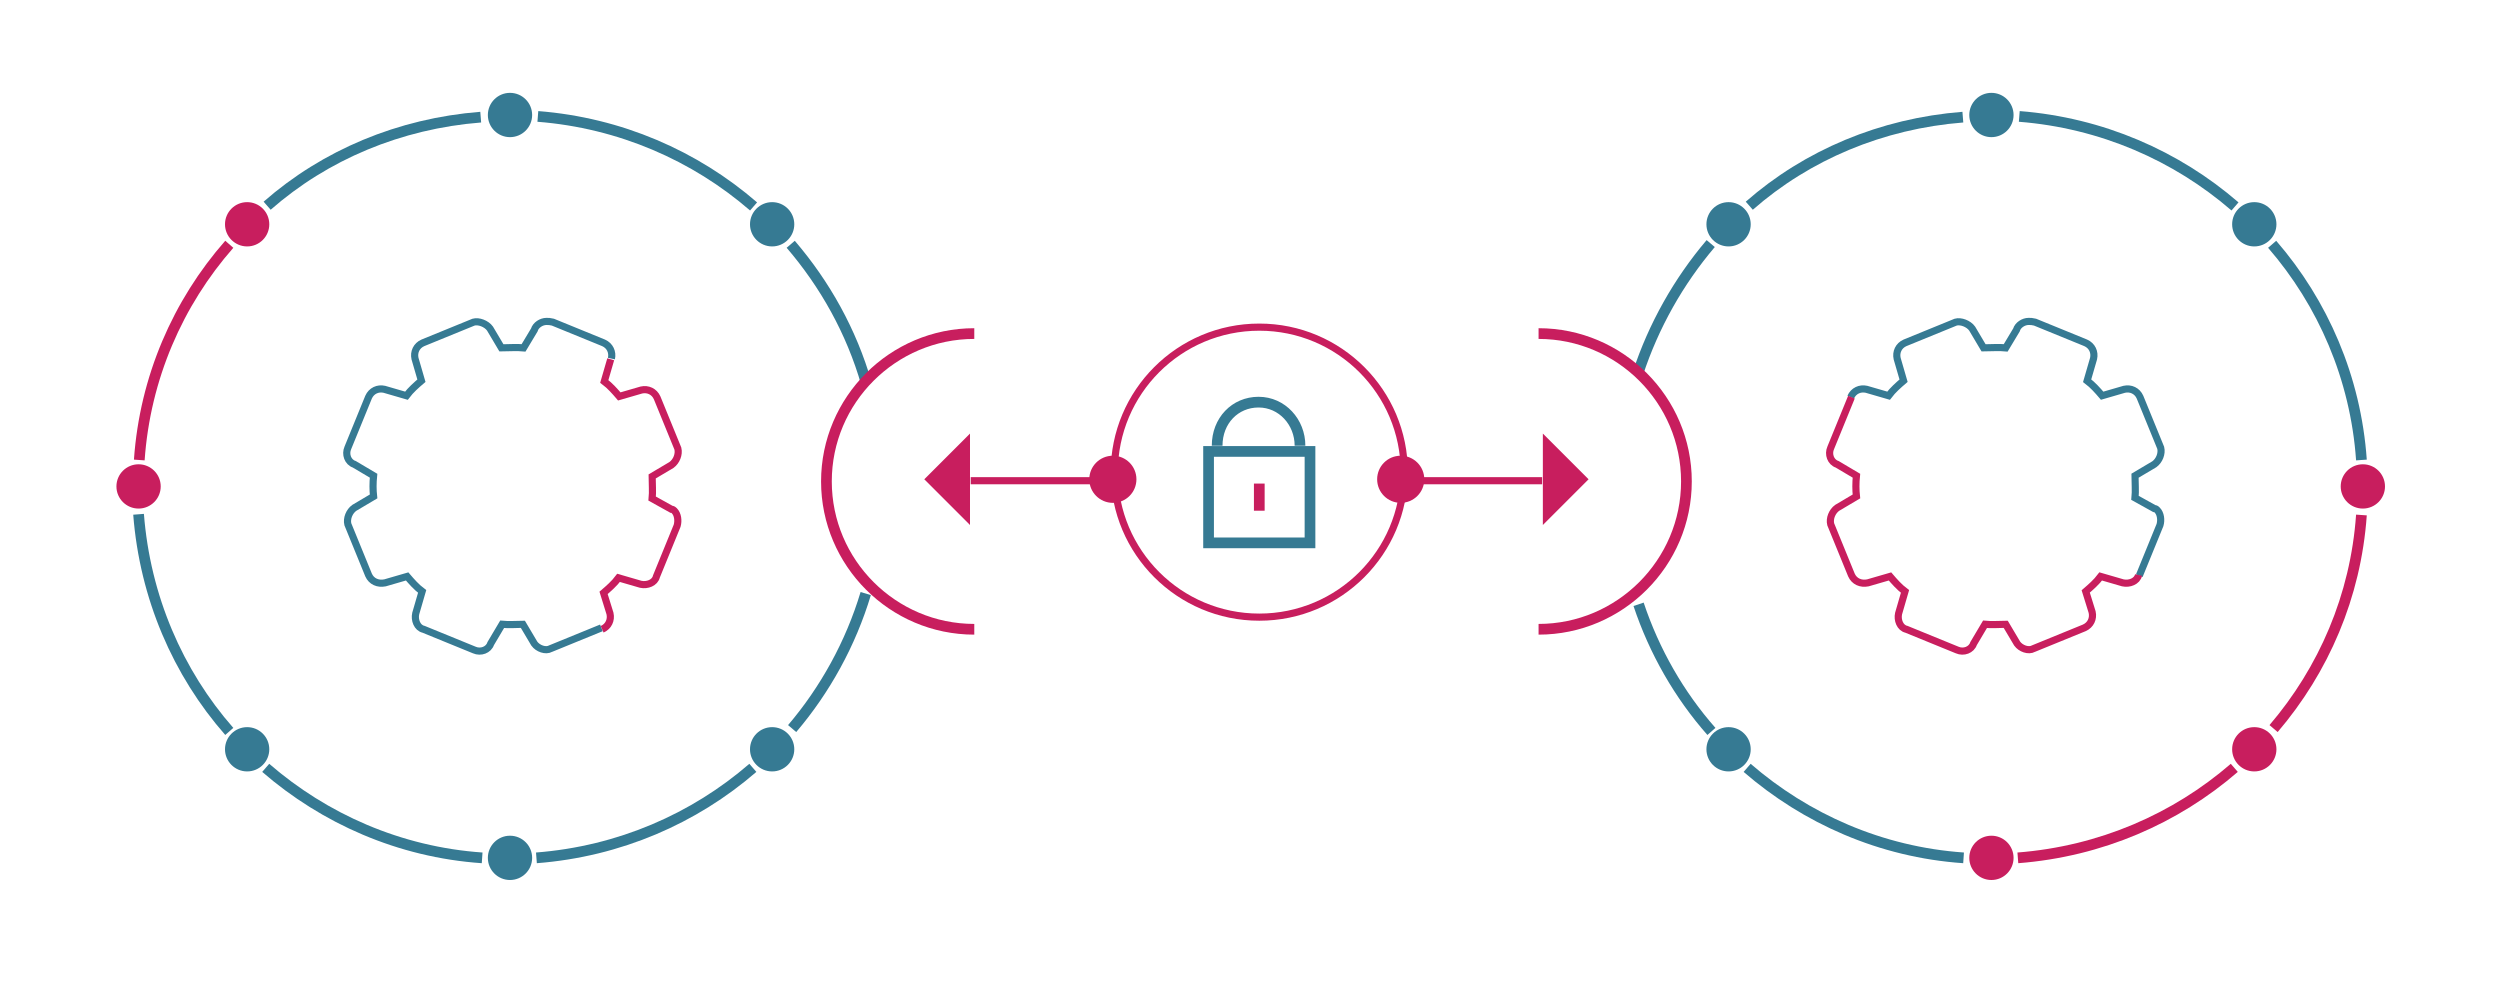 <?xml version="1.0" encoding="utf-8"?>
<!-- Generator: Adobe Illustrator 22.1.0, SVG Export Plug-In . SVG Version: 6.00 Build 0)  -->
<svg version="1.1" id="Calque_1" xmlns="http://www.w3.org/2000/svg" xmlns:xlink="http://www.w3.org/1999/xlink" x="0px" y="0px"
	 width="350px" height="138px" viewBox="0 0 350 138" style="enable-background:new 0 0 350 138;" xml:space="preserve">
<style type="text/css">
	.st0{fill:none;stroke:#367A93;stroke-width:1.5;stroke-miterlimit:10;}
	.st1{fill:none;stroke:#C81E5E;stroke-width:1.5;stroke-miterlimit:10;}
	.st2{fill:#C81E5E;}
	.st3{fill:#367A93;}
	.st4{fill:none;stroke:#367A93;stroke-miterlimit:10;}
	.st5{fill:none;stroke:#C81E5E;stroke-miterlimit:10;}
</style>
<rect x="169.2" y="63.2" class="st0" width="14.2" height="12.8"/>
<path class="st0" d="M170.4,62.4c0-3.5,2.5-6.1,5.8-6.1s5.8,2.8,5.8,6.1"/>
<line class="st1" x1="176.3" y1="67.7" x2="176.3" y2="71.5"/>
<g>
	<circle class="st2" cx="19.4" cy="68.1" r="3.1"/>
	<circle class="st2" cx="34.6" cy="31.4" r="3.1"/>
	<circle class="st3" cx="71.4" cy="16.1" r="3.1"/>
	<circle class="st3" cx="71.4" cy="120.1" r="3.1"/>
	<circle class="st3" cx="34.6" cy="104.9" r="3.1"/>
	<circle class="st3" cx="108.1" cy="31.4" r="3.1"/>
	<circle class="st3" cx="108.1" cy="104.9" r="3.1"/>
	<path class="st0" d="M37.4,28.8c8.1-7.1,18.5-11.5,29.9-12.4"/>
	<path class="st0" d="M32.1,102.4C24.9,94.2,20.3,83.6,19.4,72"/>
	<path class="st0" d="M67.5,120.1c-11.6-0.8-22.1-5.5-30.3-12.6"/>
	<path class="st0" d="M105.4,107.5c-8.2,7.1-18.7,11.7-30.3,12.6"/>
	<path class="st0" d="M121.2,83.1c-2.1,7-5.7,13.5-10.3,18.9"/>
	<path class="st0" d="M110.7,34.2c4.8,5.6,8.5,12.2,10.6,19.5"/>
	<path class="st0" d="M75.3,16.3c11.5,0.9,22,5.5,30.2,12.6"/>
	<path class="st4" d="M85.6,50.2c0.2-0.9-0.2-1.8-1.1-2.2l-7.1-2.9C77,45,76.8,45,76.5,45l0,0c-0.7,0-1.5,0.5-1.7,1.2l0,0l-1.5,2.5
		c-1-0.1-2,0-3.1,0L68.6,46c-0.5-0.7-1.6-1.1-2.3-0.9L59.2,48c-0.9,0.4-1.3,1.3-1.1,2.2l0.9,3.1c-0.7,0.6-1.5,1.3-2.1,2.1l-3.1-0.9
		c-0.9-0.2-1.8,0.2-2.2,1.1l-2.9,7.1c-0.4,0.9,0,2,0.9,2.3l2.7,1.6c-0.1,1-0.1,2,0,2.9l-2.7,1.6c-0.7,0.5-1.1,1.5-0.9,2.3l2.9,7.1
		c0.4,0.9,1.3,1.3,2.3,1.1l3.1-0.9c0.6,0.7,1.3,1.5,2.1,2.1l-0.9,3.1c-0.2,0.9,0.2,2,1.1,2.2l7.1,2.9c0.9,0.4,2,0,2.3-0.9l1.6-2.7
		c1,0.1,2,0,2.9,0l1.6,2.7c0.5,0.7,1.6,1.1,2.3,0.7l7.1-2.9"/>
	<path class="st1" d="M19.5,64.4c0.8-11.5,5.4-22,12.6-30.2"/>
	<path class="st5" d="M84.3,88.1c0.9-0.4,1.3-1.3,1.1-2.2L84.5,83c0.7-0.6,1.5-1.3,2.1-2.1l3.1,0.9c0.9,0.2,2-0.2,2.2-1.1l2.9-7.1
		c0.2-0.7,0.1-1.6-0.4-2.1l0,0c-0.1-0.1-0.2-0.2-0.4-0.2l-2.7-1.5c0.1-1,0-2,0-3.1l2.7-1.6c0.7-0.5,1.1-1.5,0.9-2.3L92,55.7
		c-0.4-0.9-1.3-1.3-2.2-1.1l-3.1,0.9c-0.6-0.7-1.3-1.5-2.1-2.1l0.9-3.1"/>
</g>
<g>
	<circle class="st2" cx="278.8" cy="120.1" r="3.1"/>
	<circle class="st2" cx="330.8" cy="68.1" r="3.1"/>
	<circle class="st2" cx="315.6" cy="104.9" r="3.1"/>
	<circle class="st3" cx="278.8" cy="16.1" r="3.1"/>
	<circle class="st3" cx="242" cy="104.9" r="3.1"/>
	<circle class="st3" cx="315.6" cy="31.4" r="3.1"/>
	<circle class="st3" cx="242" cy="31.4" r="3.1"/>
	<path class="st0" d="M244.9,28.8c8.1-7.1,18.5-11.5,29.9-12.4"/>
	<path class="st0" d="M229.3,52.3c2.2-6.7,5.7-12.9,10.2-18.2"/>
	<path class="st0" d="M239.6,102.4c-4.5-5.1-8-11.2-10.2-17.8"/>
	<path class="st0" d="M274.9,120.1c-11.6-0.8-22.1-5.5-30.3-12.6"/>
	<path class="st0" d="M318.1,34.2c7.1,8.2,11.7,18.7,12.5,30.2"/>
	<path class="st0" d="M282.7,16.3c11.5,0.9,22,5.5,30.2,12.6"/>
	<path class="st4" d="M299.5,80.6l2.9-7.1c0.2-0.7,0.1-1.6-0.4-2.1l0,0c-0.1-0.1-0.2-0.2-0.4-0.2l-2.7-1.5c0.1-1,0-2,0-3.1l2.7-1.6
		c0.7-0.5,1.1-1.5,0.9-2.3l-2.9-7.1c-0.4-0.9-1.3-1.3-2.2-1.1l-3.1,0.9c-0.6-0.7-1.3-1.5-2.1-2.1l0.9-3.1c0.2-0.9-0.2-1.8-1.1-2.2
		l-7.1-2.9c-0.4-0.1-0.6-0.1-0.9-0.1l0,0c-0.7,0-1.5,0.5-1.7,1.2l0,0l-1.5,2.5c-1-0.1-2,0-3.1,0l-1.6-2.7c-0.5-0.7-1.6-1.1-2.3-0.9
		l-7.1,2.9c-0.9,0.4-1.3,1.3-1.1,2.2l0.9,3.1c-0.7,0.6-1.5,1.3-2.1,2.1l-3.1-0.9c-0.9-0.2-1.8,0.2-2.2,1.1"/>
	<path class="st1" d="M312.8,107.5c-8.2,7.1-18.7,11.7-30.3,12.6"/>
	<path class="st1" d="M330.6,72.1c-0.8,11.4-5.3,21.7-12.3,29.9"/>
	<path class="st5" d="M259.2,55.6l-2.9,7.1c-0.4,0.9,0,2,0.9,2.3l2.7,1.6c-0.1,1-0.1,2,0,2.9l-2.7,1.6c-0.7,0.5-1.1,1.5-0.9,2.3
		l2.9,7.1c0.4,0.9,1.3,1.3,2.3,1.1l3.1-0.9c0.6,0.7,1.3,1.5,2.1,2.1l-0.9,3.1c-0.2,0.9,0.2,2,1.1,2.2L274,91c0.9,0.4,2,0,2.3-0.9
		l1.6-2.7c1,0.1,2,0,2.9,0l1.6,2.7c0.5,0.7,1.6,1.1,2.3,0.7l7.1-2.9c0.9-0.4,1.3-1.3,1.1-2.2l-0.9-2.9c0.7-0.6,1.5-1.3,2.1-2.1
		l3.1,0.9c0.9,0.2,2-0.2,2.2-1.1"/>
</g>
<circle class="st5" cx="176.3" cy="66.1" r="20.3"/>
<circle class="st2" cx="196.1" cy="67.1" r="3.3"/>
<polygon class="st2" points="216,73.5 216,60.7 222.4,67.1 "/>
<line class="st5" x1="195.9" y1="67.3" x2="215.9" y2="67.3"/>
<path class="st1" d="M215.4,46.7c11.4,0,20.7,9.3,20.7,20.7s-9.3,20.7-20.7,20.7"/>
<circle class="st2" cx="155.8" cy="67.1" r="3.3"/>
<polygon class="st2" points="135.8,73.5 135.8,60.7 129.4,67.1 "/>
<line class="st5" x1="155.9" y1="67.3" x2="135.9" y2="67.3"/>
<path class="st1" d="M136.4,46.7c-11.4,0-20.7,9.3-20.7,20.7s9.3,20.7,20.7,20.7"/>
</svg>
